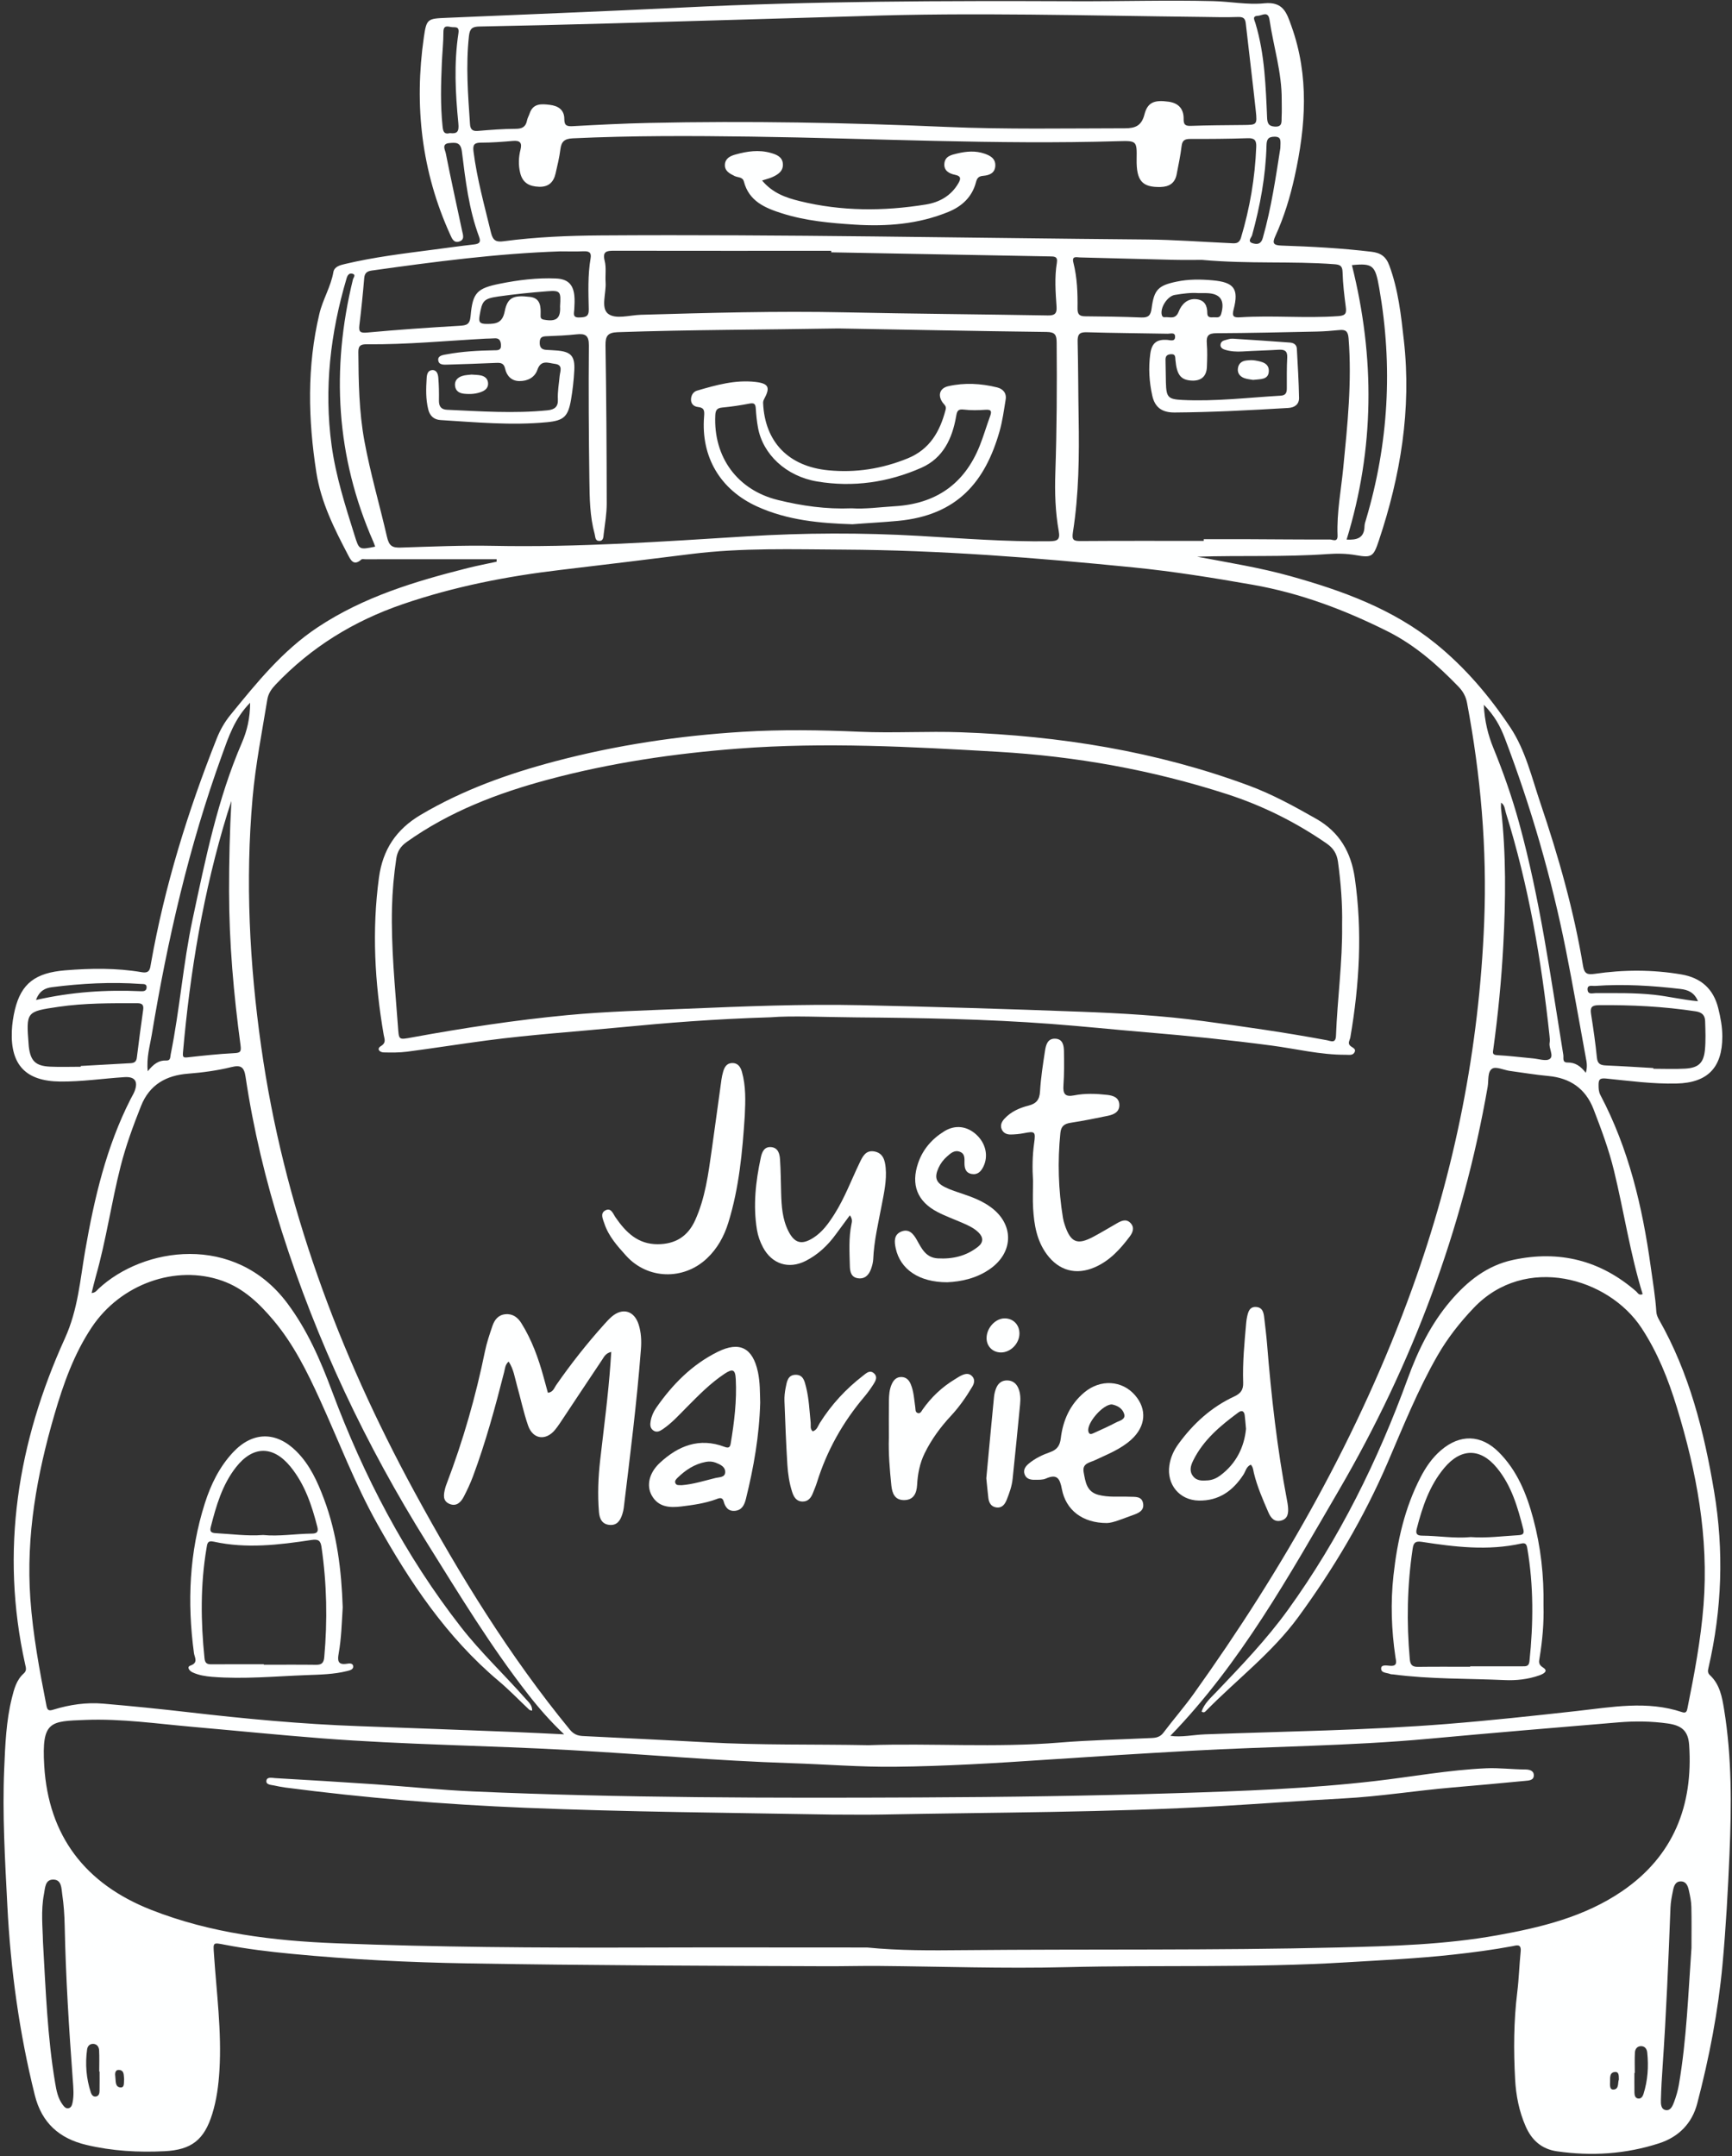 <?xml version="1.0" encoding="UTF-8" standalone="no"?><svg xmlns="http://www.w3.org/2000/svg" xmlns:xlink="http://www.w3.org/1999/xlink" fill="#feffff" height="1276.1" preserveAspectRatio="xMidYMid meet" version="1" viewBox="-2.1 -0.4 1025.0 1276.1" width="1025" zoomAndPan="magnify"><rect x="-2.1" y="-0.4" width="1025.0" height="1276.1" fill="#333333" stroke="none"/><g id="change1_1"><path d="M 955.945 1230.27 C 955.883 1228.109 956.109 1225.629 953.684 1225.801 C 950.418 1226.02 950.777 1229.09 950.75 1231.398 C 950.727 1233.289 950.277 1236.391 952.848 1236.191 C 956.176 1235.918 955.184 1232.199 955.945 1230.27 Z M 71.352 1230.109 C 71.027 1227.891 71.652 1224.789 68.305 1224.602 C 65.836 1224.469 65.906 1226.969 66.152 1228.699 C 66.492 1231.102 65.887 1234.699 69.199 1234.949 C 71.789 1235.141 71.078 1232.031 71.352 1230.109 Z M 965.371 1226.41 C 965.297 1226.41 965.219 1226.41 965.145 1226.41 C 965.145 1230.25 965.094 1234.09 965.164 1237.941 C 965.199 1239.602 965.555 1241.398 967.613 1241.531 C 969.219 1241.629 970.086 1240.191 970.516 1238.832 C 973.055 1230.809 973.609 1222.57 972.734 1214.25 C 972.512 1212.148 971.285 1210.34 968.754 1210.52 C 966.562 1210.68 965.543 1212.461 965.441 1214.301 C 965.219 1218.32 965.371 1222.371 965.371 1226.41 Z M 56.836 1225.539 C 56.766 1225.539 56.691 1225.539 56.621 1225.539 C 56.621 1221.32 56.777 1217.09 56.547 1212.879 C 56.445 1211.07 55.398 1209.32 53.211 1209.16 C 51.023 1209.012 49.711 1210.531 49.453 1212.391 C 48.25 1221.059 48.934 1229.629 51.664 1237.98 C 52.082 1239.25 53.023 1240.641 54.758 1240.289 C 56.449 1239.949 56.781 1238.43 56.809 1237 C 56.887 1233.18 56.836 1229.359 56.836 1225.539 Z M 1002.75 592.129 C 1000.648 586.891 996.781 585.383 992.508 584.879 C 975.676 582.895 958.793 581.863 941.852 583.07 C 940.195 583.191 937.094 582.105 937.434 585.434 C 937.734 588.379 940.473 587.312 942.332 587.32 C 953.812 587.352 965.27 587.062 976.754 588.305 C 985.258 589.227 993.602 591.301 1002.75 592.129 Z M 19.203 591.395 C 40.332 586.578 60.844 585.266 81.516 586.215 C 83.086 586.285 84.488 585.969 84.656 584.188 C 84.898 581.625 82.742 582.008 81.281 581.902 C 63.652 580.637 46.094 581.59 28.598 583.824 C 24.738 584.316 21.203 585.875 19.203 591.395 Z M 706.953 173.059 C 702.723 172.719 697.926 173.352 693.141 174.141 C 688.777 174.852 684.367 181.68 685.441 185.949 C 685.68 186.879 686.203 187.41 687.059 187.32 C 690.098 186.969 693.508 189.02 695.465 183.98 C 697.066 179.871 700.57 175.969 706.152 176.691 C 710.848 177.301 712.395 180.559 712.371 184.91 C 712.355 187.711 714.465 187.449 716.238 187.359 C 717.879 187.281 719.82 188.059 720.59 185.391 C 722.914 177.301 720.109 173.238 711.832 173.07 C 710.422 173.039 709.008 173.059 706.953 173.059 Z M 755.602 87.301 C 755.648 83.219 756.539 80.461 752.09 80.5 C 748.109 80.539 747.504 82.449 747.414 85.762 C 746.93 103.809 743.668 121.422 738.883 138.801 C 738.48 140.25 735.773 142.59 739.379 143.602 C 742.098 144.359 744.199 144.039 745.227 140.43 C 750.316 122.512 752.953 104.141 755.602 87.301 Z M 329.348 180.871 C 329.863 172.23 329.742 171.34 321.812 171.961 C 312.18 172.719 302.547 173.672 292.984 175.039 C 283.91 176.34 283.246 177.621 281.723 186.391 C 281 190.551 282.07 191.281 286.141 191.301 C 291.777 191.32 295.254 190.539 296.582 183.879 C 298.223 175.672 301.664 174.09 311.586 175.309 C 317.824 176.07 317.984 181.07 317.828 185.898 C 317.777 187.441 317.781 188.422 319.801 188.789 C 327.137 190.141 329.766 188.051 329.348 180.871 Z M 264.191 78.379 C 268.566 78.922 269.625 77.422 269.152 72.59 C 267.414 54.871 266.496 37.039 269.191 19.328 C 269.875 14.84 267.211 15.961 265.094 15.621 C 262.707 15.238 260.316 14.352 260.32 18.559 C 260.324 24.609 259.656 30.672 259.391 36.73 C 258.844 49.27 258.496 61.809 259.809 74.34 C 260.09 77 260.441 79.352 264.191 78.379 Z M 756.414 58.59 C 756.523 42.449 751.535 27.102 749.211 11.352 C 748.398 5.852 744.82 8.84 742.348 8.949 C 738.723 9.102 740.289 11.449 740.844 13.281 C 743.652 22.59 745.219 32.148 746.137 41.789 C 746.996 50.82 747.391 59.91 747.754 68.98 C 747.883 72.219 748.395 74.289 752.305 74.52 C 757.07 74.801 756.223 71.469 756.367 68.871 C 756.559 65.449 756.414 62.02 756.414 58.59 Z M 219.914 323.109 C 219.566 322.152 219.277 321.207 218.883 320.309 C 196.73 269.941 193.77 218.078 206.773 164.961 C 207.051 163.852 208.785 162.148 206.367 161.57 C 204.527 161.121 203.574 162.43 203.035 164.25 C 193.441 196.621 189.559 229.539 194.137 263.129 C 196.629 281.395 202.258 298.957 207.766 316.508 C 210.441 325.035 210.387 325.051 219.914 323.109 Z M 23.32 1148.719 C 24.988 1177.852 25.969 1205.141 30.508 1232.109 C 31.277 1236.699 32.113 1241.301 34.984 1245.168 C 35.836 1246.32 36.805 1247.551 38.41 1247.25 C 40.039 1246.949 40.523 1245.398 40.812 1244.039 C 41.75 1239.641 41.316 1235.18 40.988 1230.75 C 38.742 1200.32 36.816 1169.871 36.184 1139.34 C 36.055 1133.09 35.648 1126.801 34.727 1120.629 C 34.207 1117.141 34.461 1111.801 29.195 1111.941 C 24.543 1112.051 24.609 1116.961 23.945 1120.379 C 21.992 1130.41 23.195 1140.531 23.32 1148.719 Z M 998.914 1152.371 C 998.914 1144.289 999.047 1136.199 998.848 1128.121 C 998.77 1124.922 998.129 1121.699 997.426 1118.559 C 996.852 1116 996.008 1113.102 992.742 1113.012 C 989.41 1112.922 988.516 1115.75 987.992 1118.371 C 987.316 1121.73 986.613 1125.129 986.484 1128.539 C 985.289 1159.84 983.988 1191.129 981.844 1222.391 C 981.387 1229.031 980.988 1235.691 980.824 1242.352 C 980.766 1244.68 980.805 1247.859 983.699 1248.352 C 986.531 1248.832 987.75 1245.879 988.566 1243.711 C 989.84 1240.332 990.871 1236.801 991.48 1233.238 C 996.051 1206.48 997.008 1179.398 998.914 1152.371 Z M 797.961 156.5 C 811.672 211.219 811.355 265.102 794.824 318.93 C 800.664 319.215 805.277 318.258 805.422 311.051 C 805.449 309.664 805.949 308.27 806.352 306.918 C 819.703 261.93 822.246 216.371 814.137 170.121 C 811.789 156.75 810.555 155.25 797.961 156.5 Z M 145.922 415.484 C 136.574 424.996 133.117 435.859 129.277 446.445 C 109.766 500.242 97.027 555.754 87.688 612.105 C 86.594 618.707 84.516 625.281 85.324 633.574 C 88.688 629.398 91.812 626.988 96.23 627.219 C 98.934 627.359 98.562 625.309 98.93 623.492 C 104.316 596.953 106.254 569.871 111.93 543.367 C 119.508 507.992 126.602 472.539 141.094 439.066 C 144.059 432.215 145.922 424.613 145.922 415.484 Z M 936.383 634.504 C 937.496 630.641 936.852 628.066 936.383 625.504 C 932.477 604.23 928.801 582.91 924.574 561.699 C 916.051 518.977 903.973 477.25 888.477 436.523 C 885.828 429.555 882.379 423.066 876.012 416.676 C 876.488 426.492 878.555 434.605 881.707 442.328 C 887.598 456.766 892.738 471.418 896.871 486.453 C 909.27 531.566 915.582 577.832 923.07 623.879 C 923.363 625.668 922.281 628.438 925.551 628.391 C 929.957 628.324 933.223 630.371 936.383 634.504 Z M 976.359 631.672 C 976.363 631.812 976.363 631.949 976.363 632.09 C 982.625 632.09 988.906 632.371 995.148 632.02 C 1003.031 631.57 1006.129 628.715 1006.879 620.902 C 1007.422 615.293 1007.172 609.594 1007 603.941 C 1006.91 600.562 1005.289 598.707 1001.469 598.121 C 982.422 595.215 963.289 594.262 944.051 594.465 C 939.828 594.508 938.883 595.828 939.496 599.73 C 940.844 608.305 942.09 616.906 942.953 625.543 C 943.336 629.402 945.281 630.012 948.512 630.145 C 957.801 630.531 967.078 631.145 976.359 631.672 Z M 45.691 630.902 C 45.691 630.75 45.691 630.598 45.691 630.445 C 54.973 629.922 64.258 629.406 73.539 628.879 C 75.934 628.742 78.449 629.059 78.883 625.492 C 80.02 616.07 81.301 606.668 82.621 597.27 C 83.027 594.41 82.176 593.305 79.141 593.301 C 63.57 593.281 48.004 593.164 32.539 595.434 C 13.34 598.254 13.34 598.254 14.855 617.926 C 14.887 618.328 14.91 618.73 14.961 619.133 C 15.996 627.5 18.961 630.445 27.512 630.848 C 33.559 631.129 39.629 630.902 45.691 630.902 Z M 886.223 474.598 C 886.223 475.926 886.105 477.141 886.238 478.324 C 889.27 505.164 888.984 532.039 887.551 558.961 C 886.453 579.586 884.441 600.102 881.633 620.551 C 881.367 622.488 880.875 623.887 883.93 624.043 C 890.988 624.406 898.02 625.324 905.066 625.953 C 908.473 626.258 912.879 627.816 915.047 626.281 C 917.629 624.453 914.371 620.051 914.973 616.684 C 915.215 615.32 915.043 613.852 914.891 612.445 C 910.102 567.723 902.488 523.551 889.051 480.527 C 888.422 478.512 888.465 476.059 886.223 474.598 Z M 134.855 473.613 C 134.043 476.078 133.195 478.535 132.434 481.02 C 118.258 527.227 110.383 574.598 106.168 622.656 C 105.926 625.422 106.609 625.59 109.035 625.324 C 118.074 624.324 127.133 623.328 136.215 622.875 C 139.91 622.691 140.805 622.281 140.25 618.188 C 136.172 587.891 133.477 557.477 133.461 526.859 C 133.449 509.055 133.863 491.281 134.855 473.613 Z M 329.441 148.359 C 291.996 149.621 254.949 154.52 217.926 159.711 C 215.102 160.102 213.699 161.148 213.441 164.211 C 212.668 173.461 211.738 182.711 210.598 191.93 C 210.082 196.09 211.078 196.789 215.387 196.391 C 233.488 194.711 251.641 193.461 269.789 192.41 C 274.012 192.16 275.953 191.711 276.398 186.621 C 277.617 172.738 280.172 170.23 293.793 167.488 C 304.707 165.289 315.742 163.941 326.922 164.41 C 333.633 164.699 337 167.641 337.762 174.262 C 338.086 177.051 337.898 179.91 337.75 182.73 C 337.621 185.121 336.578 187.641 340.789 187.469 C 344.176 187.328 346.426 187.219 346.328 182.672 C 346.113 172.578 345.691 162.441 347.426 152.398 C 348.004 149.051 346.477 148.191 343.391 148.309 C 338.746 148.5 334.094 148.359 329.441 148.359 Z M 709.199 153.398 C 705.699 153.398 699.23 153.52 692.762 153.371 C 674.164 152.949 655.57 152.398 636.969 151.949 C 634.992 151.898 632.078 150.871 633.129 155.012 C 635.383 163.898 635.703 173.012 635.582 182.109 C 635.539 185.461 636.582 186.77 640.027 186.789 C 651.145 186.859 662.27 187.031 673.379 187.48 C 677.508 187.648 678.887 186.238 679.418 182.148 C 680.871 170.961 683.363 168.531 694.344 166.25 C 701.32 164.789 708.32 164.859 715.434 165.488 C 728.094 166.609 731.207 170.379 727.945 182.762 C 726.848 186.922 728.051 187.621 731.785 187.379 C 751.172 186.121 770.598 188.07 790.004 186.672 C 794.484 186.352 794.793 184.77 794.32 181.129 C 793.438 174.328 792.617 167.48 792.43 160.629 C 792.32 156.699 790.758 156.199 787.352 155.949 C 762.32 154.07 737.188 155.91 709.199 153.398 Z M 489.816 148.93 C 489.82 148.629 489.82 148.328 489.82 148.031 C 446.93 148.031 404.035 148.059 361.141 147.988 C 356.832 147.988 354.34 148.422 355.754 153.98 C 356.773 157.988 356.012 162.43 356.297 166.672 C 356.723 173.051 353.375 181.719 357.688 185.211 C 362.098 188.781 370.492 186.09 377.141 185.891 C 417.387 184.738 457.621 183.59 497.895 184.449 C 537.945 185.301 578.004 185.59 618.055 186.281 C 622.047 186.352 623.445 185.172 623.172 181.148 C 622.578 172.469 621.91 163.762 623.355 155.109 C 624.008 151.211 621.656 151.391 619.07 151.34 C 575.988 150.559 532.902 149.738 489.816 148.93 Z M 710.273 319.707 C 710.273 319.363 710.277 319.02 710.277 318.676 C 718.371 318.676 726.469 318.645 734.566 318.684 C 751.367 318.758 768.164 318.93 784.965 318.875 C 786.527 318.867 789.648 320.82 789.469 316.43 C 788.926 303.051 791.523 289.883 792.824 276.648 C 795.336 251.059 798.039 225.539 795.984 199.762 C 795.648 195.59 794.234 194.559 790.512 194.93 C 786.086 195.371 781.637 195.719 777.191 195.82 C 757.363 196.238 737.531 196.711 717.699 196.801 C 713.031 196.82 711.738 198.359 712.09 202.781 C 712.461 207.41 712.328 212.09 712.145 216.738 C 711.922 222.391 708.691 225.141 703.07 224.828 C 696.723 224.48 694.316 221.469 693.531 212.691 C 693.359 210.801 693.621 209.012 690.75 209.23 C 688.441 209.422 687.582 210.441 687.652 212.691 C 687.789 217.129 687.75 221.59 687.883 226.039 C 688.137 234.75 689.133 235.871 697.645 236.301 C 717.109 237.262 736.434 234.891 755.812 233.762 C 758.879 233.578 759.441 231.941 759.441 229.398 C 759.449 223.328 759.352 217.25 759.676 211.191 C 759.887 207.191 758.023 206.379 754.605 206.578 C 747.535 207 740.453 207.16 733.383 207.59 C 729.699 207.82 726.082 207.629 722.59 206.5 C 721.301 206.078 719.953 205.16 720.223 203.41 C 720.426 202.09 721.391 201.289 722.641 200.969 C 724.203 200.57 725.816 199.93 727.371 200.02 C 738.672 200.699 749.961 201.52 761.25 202.328 C 763.512 202.488 765.246 203.57 765.375 205.969 C 765.91 215.672 766.5 225.359 766.68 235.07 C 766.75 238.828 764.121 240.801 760.332 241.031 C 737.906 242.371 715.477 243.559 693.008 243.711 C 685.52 243.762 681.336 240.66 679.797 233.68 C 678.012 225.578 677.488 217.41 678.637 208.988 C 679.535 202.43 682.602 200.34 688.676 200.738 C 690.348 200.852 693.383 202.039 693.32 198.781 C 693.273 196.078 690.535 197.129 688.961 197.102 C 672.973 196.781 656.98 196.719 641 196.23 C 636.535 196.09 635.555 197.672 635.648 201.762 C 636 216.73 635.98 231.719 636.234 246.691 C 636.621 269.379 636.387 292.051 632.863 314.508 C 632.133 319.16 633.164 319.824 637.41 319.793 C 661.695 319.617 685.984 319.707 710.273 319.707 Z M 670.559 93.828 C 670.727 83.078 670.723 82.828 659.855 83.148 C 587.359 85.301 514.938 81.469 442.48 80.449 C 407.258 79.961 372.035 79.82 336.824 81.469 C 331.996 81.699 330.105 83.359 329.539 87.961 C 328.949 92.762 327.781 97.5 326.699 102.238 C 325.523 107.371 322.621 110.328 316.891 110.129 C 311.148 109.941 307.191 107.852 305.75 101.941 C 304.613 97.289 304.773 92.691 305.938 88.121 C 306.973 84.059 305.57 82.629 301.434 83 C 295.188 83.539 288.91 84.02 282.648 84.02 C 278.594 84.031 277.602 85.199 278.125 89.289 C 280.211 105.609 284.633 121.379 288.473 137.301 C 289.617 142.059 291.625 142.949 295.918 142.379 C 315.004 139.84 334.238 139.059 353.445 138.93 C 461.16 138.199 568.855 140.449 676.562 141.34 C 692.941 141.48 709.316 142.75 725.691 143.48 C 728.445 143.602 731.129 144.25 732.328 140.238 C 737.57 122.699 740.621 104.852 741.34 86.559 C 741.496 82.629 740.379 81.262 736.289 81.398 C 724.961 81.789 713.617 81.852 702.281 81.828 C 699.121 81.828 697.578 82.602 697.172 86.051 C 696.508 91.66 695.309 97.211 694.242 102.77 C 693.246 107.969 689.879 110.129 684.727 110.262 C 673.801 110.52 670.359 106.602 670.559 93.828 Z M 506.23 9.172 C 456.871 10.609 407.508 12.09 358.145 13.48 C 332.652 14.191 307.156 14.82 281.66 15.289 C 277.488 15.371 275.914 16.391 275.418 20.969 C 273.516 38.398 274.867 55.73 276.051 73.09 C 276.25 76.059 277.434 77.352 280.645 77.078 C 288.098 76.461 295.578 75.859 303.051 75.84 C 306.977 75.84 309.07 74.648 309.805 70.82 C 310.066 69.449 310.852 68.191 311.293 66.852 C 313.344 60.641 318.285 61.051 323.262 61.648 C 328.234 62.238 331.898 64.609 331.863 70.031 C 331.836 74.141 333.594 74.449 337.059 74.262 C 352.008 73.441 366.973 72.672 381.941 72.352 C 440.652 71.078 499.34 72.16 558 74.711 C 593.215 76.238 628.426 75.551 663.645 75.52 C 669.832 75.512 673.469 74.02 675.199 67.301 C 677.055 60.102 681.055 58.621 689.488 59.789 C 695.469 60.621 698.496 64.16 698.383 70.09 C 698.32 73.301 699.367 74.211 702.582 74.09 C 712.895 73.73 723.219 73.672 733.539 73.578 C 741.738 73.512 741.969 73.539 741.07 65.129 C 739.223 47.852 737.062 30.602 735.133 13.32 C 734.773 10.129 733.301 9.551 730.289 9.66 C 723.215 9.922 716.125 9.691 709.043 9.609 C 641.441 8.891 573.84 6.828 506.23 9.172 Z M 494.031 193.98 C 448.477 194.77 405.961 194.711 363.465 196.191 C 357.598 196.391 356.145 198.359 356.234 204.051 C 356.734 235.219 356.922 266.398 356.957 297.578 C 356.961 303.613 355.895 309.656 355.164 315.68 C 354.965 317.344 355.078 319.766 352.496 319.715 C 349.984 319.664 350.285 317.281 349.82 315.605 C 346.938 305.145 346.844 294.371 346.695 283.676 C 346.336 257.16 346.152 230.629 346.398 204.109 C 346.453 198.121 344.363 196.891 339.129 197.461 C 333.301 198.09 327.426 198.352 321.562 198.57 C 319.043 198.672 317.398 198.93 317.301 202.141 C 317.203 205.352 318.531 206.551 321.457 206.672 C 323.277 206.738 325.094 206.879 326.91 207 C 335.668 207.59 338.219 210.129 337.77 218.719 C 337.461 224.559 336.812 230.422 335.82 236.191 C 334.09 246.23 331.484 248.512 321.625 249.461 C 300.566 251.469 279.578 249.488 258.586 248.191 C 254.727 247.949 252.305 245.762 251.344 241.941 C 249.789 235.762 250.02 229.512 250.402 223.238 C 250.531 221.09 251.121 218.859 253.496 218.641 C 256.441 218.371 257.121 221.051 257.297 223.211 C 257.66 227.641 257.742 232.102 257.664 236.551 C 257.602 240.012 258.855 241.93 262.449 242.102 C 282.266 243 302.07 244.41 321.914 242.422 C 326.113 242 328.266 240.34 328.051 235.988 C 327.816 231.309 328.688 226.719 329.105 222.09 C 329.34 219.488 331.301 215.539 326.34 214.941 C 322.461 214.469 318.074 212.25 315.934 218.441 C 314.34 223.031 310.121 225.141 305.312 225.121 C 300.609 225.09 297.762 222.039 296.828 217.781 C 296.094 214.43 294.145 214.262 291.562 214.359 C 282.059 214.73 272.555 215.141 263.043 215.379 C 260.738 215.43 257.395 215.801 257.23 212.578 C 257.098 209.969 260.129 209.691 262.32 209.281 C 271.504 207.57 280.789 207.09 290.102 206.91 C 292.348 206.871 294.637 207.18 294.363 203.57 C 294.145 200.719 293.008 199.57 290.207 199.84 C 288.598 199.988 286.969 199.922 285.352 200.012 C 261.922 201.289 238.535 203.559 215.043 203.352 C 211.539 203.32 209.938 204 209.969 207.93 C 210.094 225.551 210.352 243.109 213.547 260.539 C 217.059 279.68 222.551 298.312 226.891 317.227 C 228.152 322.727 230.027 323.812 235.016 323.656 C 253.223 323.078 271.457 322.258 289.66 322.625 C 339.906 323.641 389.945 320.109 440.023 317 C 473.984 314.891 508.008 314.801 541.992 316.75 C 567.648 318.219 593.262 320.273 619 319.914 C 623.645 319.848 625.395 319.055 624.477 313.977 C 622.418 302.594 622.062 291.043 622.449 279.484 C 623.316 253.781 623.457 228.078 623.23 202.359 C 623.191 197.891 622.379 196.109 617.285 196.051 C 575.184 195.531 533.086 194.68 494.031 193.98 Z M 690.496 1026.879 C 697.203 1027.859 704.141 1026.238 711.102 1025.98 C 758.824 1024.211 806.594 1023.648 854.23 1019.84 C 879.832 1017.801 905.352 1015.031 930.871 1012.199 C 951.727 1009.898 972.621 1005.871 993.379 1012.852 C 995.73 1013.648 996.164 1012.371 996.527 1010.59 C 1000.609 990.367 1004.43 970.117 1006.051 949.508 C 1009.211 909.297 1001.93 870.492 990.219 832.32 C 985.164 815.848 978.848 799.891 969.262 785.371 C 949.68 755.707 900.574 741.648 870.129 773.539 C 861.832 782.23 854.504 791.559 848.527 801.984 C 836.914 822.234 828.285 843.867 819.086 865.23 C 805.086 897.738 787.148 927.918 766.301 956.473 C 750.738 977.785 729.711 993.633 711.457 1012.25 C 710.93 1012.781 710.254 1013.359 708.996 1012.5 C 710.605 1007.68 714.434 1004.359 717.797 1000.84 C 732.609 985.301 747.469 969.812 760.078 952.359 C 790.527 910.211 813.281 864.078 831.035 815.344 C 837.09 798.715 844.797 782.957 856.434 769.359 C 866.414 757.699 878.027 748.492 893.348 745.211 C 920.676 739.348 945.07 745.422 966.238 763.891 C 967.137 764.676 967.688 766.387 970.02 765.484 C 962.621 741.457 958.953 716.609 953.031 692.27 C 950.012 679.863 945.551 667.938 940.961 656.027 C 936.16 643.578 926.832 637.555 914.262 636.379 C 906.59 635.664 899.031 634.41 891.43 633.371 C 887.848 632.879 883.293 630.602 880.973 632.035 C 878.086 633.82 878.957 639.023 878.305 642.766 C 863.516 727.602 833.664 807.012 790.426 881.234 C 760.762 932.148 732.105 983.941 690.496 1026.879 Z M 331.766 1025.98 C 323.754 1018.43 316.957 1010.672 310.598 1002.52 C 288.379 974.059 269.691 943.246 250.602 912.68 C 214.402 854.727 185.367 793.457 164.672 728.324 C 155.164 698.414 147.867 667.918 143.223 636.855 C 142.363 631.105 140.527 629.699 134.832 631.105 C 126.418 633.18 117.801 634.328 109.094 635.012 C 96.363 636.012 86.41 641.402 81.355 654.133 C 76.719 665.809 72.406 677.566 69.301 689.738 C 63.801 711.305 60.746 733.418 54.641 754.848 C 53.719 758.078 52.984 761.359 52.117 764.809 C 54.391 764.66 55.137 763.301 56.133 762.367 C 82.52 737.645 136.707 729.156 167.887 770.801 C 179.863 786.797 187.566 804.645 194.441 823.059 C 213.18 873.234 237.711 920.23 270.758 962.578 C 282.496 977.621 296.41 990.684 308.984 1004.961 C 310.656 1006.859 312.973 1008.672 312.812 1011.988 C 311.898 1011.711 311.43 1011.711 311.18 1011.48 C 305.133 1005.801 299.375 999.773 293.039 994.441 C 262.289 968.566 240.441 935.895 221.082 901.246 C 207.918 877.688 198.406 852.461 187.246 827.98 C 179.676 811.379 171.605 795.051 159.754 780.965 C 151.336 770.965 142.059 762.016 129.355 757.531 C 101.938 747.855 69.336 759.406 52.211 785.074 C 41.645 800.914 35.379 818.664 30.102 836.777 C 19.738 872.348 13.215 908.395 15.855 945.719 C 17.375 967.176 21.316 988.199 25.426 1009.23 C 26.008 1012.211 27.316 1012.039 29.668 1011.32 C 39.227 1008.391 49.066 1006.961 59.027 1007.82 C 75.746 1009.25 92.449 1010.941 109.113 1012.859 C 142.676 1016.75 176.281 1019.93 210.059 1021.129 C 240.398 1022.199 270.734 1023.371 301.07 1024.551 C 311.305 1024.949 321.531 1025.5 331.766 1025.98 Z M 511.066 1152.129 C 530.078 1154.031 549.09 1153.879 568.121 1153.699 C 642.211 1153 716.316 1153.93 790.398 1152.102 C 821.73 1151.32 853.098 1150.461 884.082 1144.879 C 910.105 1140.199 935.727 1133.93 957.871 1118.801 C 988.215 1098.059 999.988 1068.191 997.539 1032.219 C 996.969 1023.871 993.055 1020.699 984.836 1019.551 C 975.145 1018.18 965.434 1018.09 955.75 1018.891 C 918.27 1022.012 880.789 1025.16 843.336 1028.609 C 796.355 1032.941 749.172 1033.09 702.113 1035.738 C 673.434 1037.352 644.766 1039.141 616.105 1041.07 C 586.633 1043.07 557.129 1044.852 527.605 1045.16 C 507.016 1045.391 486.41 1043.699 465.805 1043.039 C 422.52 1041.641 379.383 1037.781 336.16 1035.352 C 286.871 1032.57 237.465 1032.16 188.23 1028.34 C 162.836 1026.359 137.484 1023.809 112.105 1021.578 C 90.953 1019.73 69.832 1016.621 48.559 1017.441 C 27.629 1018.25 22.512 1017.941 24.07 1044.422 C 26.523 1086.07 48.309 1114.461 87.242 1129.801 C 122.586 1143.73 159.641 1148.199 197.137 1149.648 C 256.41 1151.949 315.727 1152.34 375.043 1152.16 C 420.387 1152.02 465.727 1152.129 511.066 1152.129 Z M 511.855 1032.398 C 548.961 1031.148 587.016 1033.969 625.035 1030.852 C 643.176 1029.359 661.414 1029.031 679.609 1028.148 C 682.281 1028.031 684.574 1027.469 686.426 1025 C 692.258 1017.238 698.688 1009.898 704.332 1002.012 C 757.547 927.586 802.348 848.676 833.566 762.312 C 858.957 692.082 873.246 619.898 876.242 545.277 C 877.996 501.527 874.156 458.379 866.082 415.473 C 865.375 411.727 863.672 408.699 861.066 406 C 848.621 393.113 835.227 381.332 819.133 373.262 C 793.77 360.551 767.52 350.637 739.27 345.668 C 715.762 341.531 692.289 337.758 668.527 335.383 C 611.516 329.695 554.438 325.172 497.117 324.863 C 467.176 324.703 437.18 323.715 407.328 327.414 C 381.633 330.598 355.938 333.785 330.223 336.805 C 298.199 340.562 266.789 346.672 236.148 357.188 C 207.18 367.133 182.105 382.551 161.059 404.684 C 158.641 407.227 156.691 409.938 156.105 413.523 C 152.953 432.883 149.117 452.156 147.383 471.715 C 143.02 520.953 145.566 570.02 152.449 618.852 C 165.656 712.59 198.258 799.867 243.223 882.566 C 270.008 931.828 299.422 979.629 335.133 1023.191 C 337.352 1025.898 339.711 1026.828 342.863 1026.988 C 367.316 1028.211 391.773 1029.352 416.219 1030.711 C 447.773 1032.469 479.367 1031.781 511.855 1032.398 Z M 291.82 330.562 C 265.91 330.562 240 330.562 214.09 330.566 C 213.293 330.566 212.203 330.305 211.742 330.715 C 207.129 334.836 205.395 330.934 203.73 327.75 C 195.668 312.324 187.883 296.887 185.137 279.297 C 180.215 247.801 179.492 216.539 186.914 185.281 C 188.934 176.781 193.676 169.309 195.188 160.648 C 195.77 157.309 199.254 156.488 202.281 155.781 C 219.238 151.762 236.508 149.672 253.75 147.422 C 261.969 146.352 270.18 145.191 278.414 144.262 C 281.578 143.898 282.629 142.969 281.402 139.672 C 275.355 123.422 273.363 106.281 271.242 89.238 C 270.527 83.488 267.395 83.988 263.785 84.281 C 259.023 84.66 261.336 88.391 261.707 90.27 C 264.727 105.551 268.094 120.75 271.328 135.988 C 271.859 138.488 273.164 141.551 269.484 142.59 C 266.406 143.461 265.336 140.68 264.344 138.5 C 247.359 101.141 242.922 62.039 248.73 21.691 C 250.328 10.602 250.906 10.629 262.336 10.141 C 308.844 8.109 355.367 6.371 401.859 4.051 C 479.145 0.199 556.48 0.031 633.828 0.328 C 661.16 0.441 688.484 -0.41 715.824 0.262 C 725.953 0.5 736.168 2.559 746.094 1.559 C 757.387 0.422 759.387 7.289 762.176 15.07 C 772.777 44.621 770.66 74.32 764.043 104.238 C 761.367 116.359 757.785 128.109 752.633 139.359 C 750.719 143.551 751.5 144.77 756.258 144.93 C 774.047 145.512 791.824 146.469 809.523 148.59 C 814.895 149.238 818.094 151.301 820.098 156.719 C 825.434 171.148 827.051 186.191 828.734 201.27 C 833.27 241.891 826.742 281.133 813.887 319.578 C 810.766 328.902 809.832 329.84 800.438 328.164 C 794.754 327.152 789.121 327.105 783.523 327.5 C 757.836 329.32 732.109 328.215 706.359 329.043 C 724.875 332.562 743.504 335.504 761.68 340.59 C 792.449 349.195 822.172 359.973 847.469 380.434 C 864.973 394.59 879.422 411.648 891.727 430.133 C 900.652 443.531 904.406 459.789 909.594 475.113 C 920.242 506.59 929.312 538.48 934.758 571.305 C 935.504 575.82 937.262 576.559 941.586 575.926 C 958.695 573.422 975.855 573.359 992.957 576.277 C 1004.512 578.246 1011.898 584.754 1014.762 596.266 C 1016.129 601.785 1017.18 607.336 1017.18 613.035 C 1017.16 631.441 1008.441 640.383 990.156 640.828 C 976.148 641.172 962.285 639.281 948.41 637.887 C 944.57 637.5 943.914 638.508 943.938 641.773 C 943.953 643.824 943.988 645.695 944.996 647.605 C 961.758 679.379 969.867 713.68 974.762 748.965 C 976.012 757.977 977.543 766.938 978.129 776.035 C 978.23 777.57 978.906 779.176 979.68 780.539 C 997.672 812.176 1006.379 846.797 1012.32 882.281 C 1018.18 917.234 1016.98 951.996 1009 986.523 C 1008.629 988.148 1008.32 989.562 1009.809 990.941 C 1015.719 996.41 1017.031 1003.949 1018.23 1011.301 C 1022.84 1039.621 1022.629 1068.18 1021.422 1096.711 C 1020.5 1118.531 1019.289 1140.352 1017.289 1162.121 C 1014.719 1190.012 1009.398 1217.359 1002.34 1244.398 C 999.23 1256.32 991.262 1264.262 979.824 1267.98 C 960.102 1274.398 939.816 1275.699 919.27 1272.738 C 910.176 1271.418 904.336 1266.121 900.762 1257.918 C 896.906 1249.082 895.062 1239.711 894.551 1230.211 C 893.621 1213.02 893.688 1195.82 895.805 1178.668 C 896.797 1170.648 897.023 1162.539 897.832 1154.488 C 898.32 1149.66 895.234 1150.922 892.836 1151.371 C 881.297 1153.539 869.676 1155.031 858.008 1156.328 C 836.875 1158.68 815.66 1159.629 794.461 1160.922 C 739.238 1164.301 683.934 1162.391 628.695 1163.77 C 591.816 1164.691 555.008 1163.359 518.172 1163.051 C 507.855 1162.961 497.562 1163.25 487.27 1163.219 C 416.406 1162.961 345.539 1162.738 274.688 1161.539 C 239.91 1160.949 205.113 1159.23 170.449 1155.879 C 157.164 1154.602 143.902 1153.012 130.781 1150.469 C 123.797 1149.121 124.062 1149.102 124.512 1155.879 C 126.035 1178.879 129.172 1201.809 127.758 1224.949 C 127.227 1233.668 126.105 1242.281 123.508 1250.641 C 118.766 1265.91 111.285 1271.871 95.367 1272.68 C 79.742 1273.461 64.223 1272.59 48.926 1268.941 C 32.938 1265.129 22.582 1255.898 18.5 1239.52 C 9.312 1202.68 4.188 1165.328 2.25 1127.43 C 0.867 1100.32 -0.766 1073.25 0.395 1046.109 C 0.992 1032.172 1.523 1018.191 4.914 1004.539 C 6.238 999.219 7.602 993.836 11.902 990.008 C 13.891 988.246 13.23 986.523 12.785 984.527 C -2.121 917.473 8.371 853.133 36.301 791.648 C 44.078 774.539 45.277 757.141 48.312 739.715 C 53.719 708.66 60.812 678.281 75.203 649.996 C 76.027 648.371 77.031 646.816 77.648 645.117 C 79.73 639.355 77.547 636.66 71.559 637.051 C 58.848 637.871 46.219 639.785 33.426 639.652 C 13.312 639.438 4.051 629.934 4.906 609.75 C 5.086 605.531 5.719 601.266 6.711 597.156 C 10.484 581.57 18.879 575.293 36.488 573.844 C 51.676 572.598 66.824 572.383 81.863 574.961 C 86.664 575.781 86.695 572.789 87.219 569.828 C 95.328 524.02 109.023 479.848 126.156 436.676 C 128.195 431.535 130.867 426.867 134.355 422.594 C 149.844 403.609 165.145 384.582 185.984 370.777 C 213.148 352.777 243.629 343.609 274.703 335.773 C 280.359 334.348 286.102 333.258 291.801 332.012 C 291.809 331.527 291.812 331.047 291.82 330.562"/><path d="M 792.156 547.078 C 792.414 534.508 791.414 522.023 789.707 509.57 C 789.062 504.867 787.016 501.555 783.004 498.781 C 764.715 486.141 745.039 476.344 723.922 469.527 C 679.816 455.289 634.695 447.18 588.316 444.496 C 537.164 441.535 486.141 438.715 434.902 442.613 C 396.867 445.508 359.363 451.027 322.512 460.895 C 292.613 468.895 264.016 479.785 238.551 497.91 C 234.93 500.488 233.051 503.449 232.422 507.715 C 231 517.336 230.113 526.996 229.879 536.711 C 229.316 560.219 231.672 583.586 233.402 606.984 C 234.004 615.125 233.609 615.016 241.77 613.527 C 272.207 607.973 302.766 603.285 333.59 600.363 C 356.973 598.145 380.422 597.562 403.871 596.586 C 438.258 595.156 472.648 593.73 507.059 594.469 C 550.352 595.398 593.645 596.695 636.918 598.316 C 661.363 599.23 685.797 600.609 710.094 603.898 C 734.539 607.207 758.949 610.684 783.203 615.215 C 785.527 615.648 788.355 617.344 788.539 612.496 C 789.355 590.672 792.441 568.969 792.156 547.078 Z M 454.027 601.629 C 419.641 602.688 392.238 604.949 364.848 607.598 C 338.484 610.145 312.043 611.887 285.777 615.371 C 270.145 617.445 254.566 619.922 238.934 621.973 C 234.348 622.574 229.652 622.52 225.012 622.422 C 222.484 622.367 220.637 620.34 223.301 618.691 C 226.648 616.625 225.398 614.484 224.969 611.988 C 219.648 581.117 217.945 550.168 222.164 518.977 C 224.41 502.379 232.352 490.41 246.957 481.773 C 271.797 467.09 298.531 457.527 326.188 450.207 C 362.656 440.555 399.781 434.996 437.449 432.68 C 460.52 431.262 483.516 431.625 506.594 432.648 C 526.594 433.539 546.684 432.238 566.691 432.965 C 625.035 435.094 682.176 444.148 737.156 464.574 C 751.039 469.734 763.961 476.852 776.828 484.168 C 790.703 492.059 797.488 504.035 799.684 519.301 C 804.223 550.863 802.406 582.234 797.031 613.516 C 796.746 615.176 795.211 616.992 797.059 618.578 C 798.363 619.699 800.832 620.297 799.344 622.621 C 798.25 624.332 796.039 623.801 794.266 623.812 C 779.398 623.902 764.984 620.285 750.367 618.352 C 725.707 615.09 700.98 612.559 676.195 610.5 C 657.258 608.93 638.352 606.922 619.398 605.512 C 581.234 602.672 542.996 601.996 504.734 601.691 C 485.535 601.539 466.344 600.605 454.027 601.629"/><path d="M 359.645 799.645 C 356.227 800.457 355.336 802.68 354.156 804.434 C 346.477 815.852 338.914 827.344 331.289 838.797 C 329.719 841.152 328.188 843.559 326.398 845.742 C 320.914 852.418 313.273 851.426 310.43 843.258 C 307.711 835.441 306.039 827.27 303.785 819.289 C 302.492 814.715 301.879 809.863 298.906 805.375 C 296.801 807.262 296.773 809.562 296.262 811.578 C 290.973 832.375 285.34 853.07 277.852 873.203 C 276.305 877.359 274.41 881.414 272.363 885.352 C 270.691 888.574 268.086 891.262 264.094 889.688 C 259.609 887.914 260.449 883.98 261.352 880.324 C 261.59 879.348 261.957 878.395 262.316 877.449 C 272.004 852.059 279.43 826.02 284.883 799.398 C 285.934 794.27 287.637 789.254 289.328 784.281 C 290.551 780.699 292.734 777.781 296.961 777.367 C 301.344 776.938 304.316 779.242 306.469 782.691 C 312.633 792.57 316.539 803.398 319.598 814.566 C 320.445 817.66 321.293 820.754 322.141 823.844 C 325.266 823.504 325.844 821.008 327.035 819.301 C 335.719 806.828 345.086 794.902 355.242 783.598 C 356.727 781.941 358.215 780.262 359.895 778.816 C 366.359 773.258 373.266 775.27 375.863 783.469 C 377.348 788.164 377.586 793.074 377.215 797.906 C 374.805 829.383 370.82 860.688 367.035 892.016 C 366.891 893.215 366.598 894.41 366.234 895.562 C 365.066 899.281 363.184 902.426 358.68 902.047 C 354.188 901.668 352.695 898.383 352.367 894.422 C 351.512 884.098 351.93 873.785 353.102 863.516 C 355.277 844.418 357.859 825.359 359.199 806.176 C 359.34 804.184 359.473 802.199 359.645 799.645"/><path d="M 609.254 698.5 C 608.777 691.008 608.863 683.527 609.906 676.074 C 610.867 669.223 610.391 668.941 603.82 670.223 C 601.262 670.723 598.621 670.965 596.012 671 C 593.676 671.031 591.562 670.125 590.645 667.746 C 589.73 665.379 590.781 663.352 592.348 661.648 C 596.191 657.469 601.242 655.25 606.559 653.902 C 611.184 652.73 613.098 650.453 613.387 645.527 C 613.859 637.465 615.113 629.434 616.344 621.438 C 616.863 618.051 617.828 614.141 622.336 614.293 C 626.93 614.449 627.5 618.344 627.555 621.852 C 627.664 628.527 627.727 635.23 627.254 641.879 C 626.887 646.996 628.223 648.906 633.629 647.832 C 640.008 646.566 646.547 646.824 652.996 647.535 C 656.496 647.922 660.168 648.969 660.324 653.371 C 660.48 657.668 657.078 659.191 653.574 659.926 C 646.246 661.457 638.895 662.922 631.496 664.062 C 627.738 664.641 625.836 666.082 625.43 670.105 C 623.73 686.934 624.23 703.668 626.957 720.348 C 627.184 721.738 627.562 723.121 628.012 724.461 C 631.543 735.012 635.426 736.629 645.094 731.434 C 649.73 728.945 654.246 726.234 658.805 723.609 C 661.555 722.023 664.441 720.637 667.055 723.512 C 669.402 726.094 668.289 728.949 666.531 731.301 C 660.906 738.809 654.672 745.699 645.812 749.559 C 634.711 754.395 624.539 751.598 617.367 741.852 C 611.453 733.816 609.898 724.457 609.312 714.883 C 608.98 709.441 609.254 703.961 609.254 698.5"/><path d="M 401.43 878.535 C 408.145 877.996 414.711 875.902 421.363 874.266 C 423.566 873.727 426.941 874.016 427.074 870.895 C 427.211 867.656 424.215 866.312 421.531 865.238 C 419.613 864.473 417.59 864.371 415.57 864.754 C 408.98 866.004 403.645 869.512 398.93 874.098 C 398.062 874.941 397.062 875.969 397.551 877.23 C 398.195 878.895 399.887 878.422 401.43 878.535 Z M 447.781 829.707 C 447.258 849.324 443.926 868.016 439.363 886.523 C 438.504 890.012 437.094 893.254 432.98 893.695 C 429.078 894.113 427.148 891.754 426.176 888.195 C 425.324 885.082 423.082 886.371 421.258 887.023 C 414.723 889.352 407.887 890.289 401.07 891.125 C 394.234 891.961 387.457 891.594 383.562 884.539 C 380.387 878.781 381.977 871.293 388.379 865.34 C 399.262 855.211 411.758 850.207 426.656 855.832 C 429.039 856.73 429.934 856.234 430.34 853.809 C 432.438 841.215 433.992 828.562 433.328 815.773 C 433.031 810.008 431.535 809.375 426.59 812.672 C 418.289 818.207 411.336 825.301 404.352 832.352 C 399.801 836.945 395.461 841.793 390.055 845.449 C 388.34 846.605 386.43 847.551 384.445 846.09 C 382.555 844.699 382.598 842.617 382.957 840.562 C 383.453 837.727 384.598 835.102 386.215 832.77 C 395.812 818.945 407.371 807.184 422.617 799.625 C 435.59 793.195 443.34 797.215 446.422 811.473 C 447.758 817.664 447.605 823.941 447.781 829.707"/><path d="M 735.289 845.219 C 734.949 841.586 734.805 839.363 734.52 837.16 C 734.191 834.648 732.781 834.008 730.762 835.496 C 720.129 843.344 710.043 851.738 704.039 863.926 C 702.57 866.902 701.598 870.066 703.863 873.102 C 706.121 876.129 709.469 875.926 712.73 875.684 C 715.422 875.48 717.863 874.41 719.988 872.836 C 729.719 865.621 734.27 855.668 735.289 845.219 Z M 738.113 866.395 C 735.414 867.594 735.078 870.273 733.816 872.227 C 727.562 881.863 719.203 887.879 707.305 887.637 C 695.902 887.402 688.258 878.117 689.93 866.777 C 690.625 862.07 692.57 857.863 695.355 854.051 C 704.09 842.078 714.785 832.312 728.297 826.047 C 732.188 824.242 733.754 822.09 733.609 817.793 C 733.211 806.043 734.352 794.34 735.383 782.645 C 735.488 781.438 735.641 780.227 735.898 779.043 C 736.562 775.98 737.371 772.73 741.41 773.082 C 745.328 773.426 745.77 776.734 746.117 779.836 C 746.684 784.859 747.336 789.879 747.742 794.914 C 750.242 825.996 753.75 856.949 759.578 887.605 C 759.809 888.801 760.02 890 760.133 891.207 C 760.465 894.832 760.25 898.418 755.969 899.508 C 752.066 900.5 749.918 897.828 748.562 894.684 C 745.273 887.07 741.922 879.469 739.961 871.359 C 739.555 869.672 739.531 867.801 738.113 866.395"/><path d="M 438.664 659.805 C 437.258 681.238 435.324 702.594 428.898 723.258 C 426.391 731.312 422.43 738.52 416.223 744.359 C 402.371 757.391 381.102 756.812 368.41 742.711 C 363.297 737.031 358.074 731.246 355.578 723.73 C 354.699 721.09 352.965 717.738 355.996 715.992 C 359.535 713.957 360.723 717.961 362.191 720.078 C 368.305 728.895 375.355 735.961 387.137 735.93 C 397.562 735.902 404.922 731.312 409.234 721.855 C 415.285 708.578 417.09 694.289 419.113 680.062 C 421.082 666.238 422.914 652.395 424.844 638.566 C 425.066 636.969 425.414 635.375 425.863 633.824 C 426.629 631.164 427.934 628.828 431.09 628.707 C 434.551 628.574 436.141 630.992 436.957 633.867 C 439.375 642.379 439.066 651.09 438.664 659.805"/><path d="M 558.48 758.434 C 541.734 758.457 530.676 750.773 527.988 738.352 C 527.133 734.418 526.789 730.289 531.285 728.441 C 535.863 726.559 538.496 729.867 540.449 733.34 C 543.348 738.504 545.793 743.91 552.922 744.312 C 561.742 744.805 569.828 742.91 576.801 737.34 C 579.977 734.801 579.848 731.801 577.027 729.012 C 574.395 726.406 571.062 724.871 567.719 723.41 C 562.719 721.223 557.543 719.379 552.711 716.867 C 540.715 710.625 536.859 700.684 541.262 687.867 C 544.066 679.691 549.523 673.508 556.781 669.051 C 563.273 665.062 570.281 666.039 575.773 671.141 C 581.289 676.266 582.922 683.688 579.91 689.926 C 578.477 692.895 576.43 695.035 572.832 694.34 C 569.34 693.664 568.672 690.918 568.68 687.871 C 568.684 685.238 569.066 682.355 565.871 681.191 C 562.691 680.035 560.488 682.137 558.359 683.996 C 556.203 685.879 554.5 688.137 553.312 690.758 C 550.797 696.312 551.703 699.457 557.199 702.188 C 560.617 703.887 564.324 705.023 567.961 706.246 C 573.742 708.184 579.375 710.426 584.32 714.059 C 597.887 724.02 597.855 740.324 584.277 750.215 C 576.094 756.172 566.684 758.074 558.48 758.434"/><path d="M 655.953 830.754 C 650.617 830.551 640.844 841.953 641.992 846.734 C 642.535 848.98 644.059 848.203 645.301 847.637 C 649.707 845.629 654.141 843.652 658.422 841.402 C 660.551 840.281 664.258 839.719 663.129 836.219 C 662.098 833.02 659.078 831.344 655.953 830.754 Z M 652.98 900.934 C 638.492 900.953 628.652 893.207 626.32 880.844 C 625.133 874.527 623.477 871.68 616.789 874.633 C 614.863 875.48 612.418 875.309 610.207 875.34 C 607.691 875.379 605.234 874.816 604.262 872.094 C 603.297 869.395 604.789 867.383 606.73 865.762 C 610.504 862.605 614.934 860.539 619.5 858.922 C 623.445 857.523 625.164 855.055 625.656 850.941 C 626.941 840.141 631.137 830.68 639.684 823.562 C 649.18 815.664 661.945 816.441 669.605 825.289 C 676.824 833.625 676.02 843.758 667.352 851.605 C 661.098 857.266 653.285 860.258 645.793 863.785 C 642.691 865.242 638.23 865.59 639.215 870.883 C 640.258 876.484 640.91 882.344 647.77 884.211 C 653.922 885.887 660.23 885.113 666.473 885.371 C 669.645 885.504 673.535 884.938 674.367 889.195 C 675.23 893.613 671.605 895.086 668.316 896.242 C 662.426 898.316 656.641 900.883 652.98 900.934"/><path d="M 500.855 718.805 C 497.871 722.852 495.238 726.359 492.664 729.914 C 487.848 736.574 482.016 742.102 474.633 745.836 C 464.621 750.895 454.707 747.68 449.422 737.742 C 447.695 734.496 446.469 731.047 445.875 727.445 C 443.492 713.047 445.113 698.82 448.133 684.707 C 448.816 681.504 450.102 678.078 454.297 678.465 C 458.379 678.84 459.285 682.387 459.508 685.633 C 459.961 692.289 459.984 698.977 460.176 705.648 C 460.395 713.375 460.898 721.074 464.445 728.133 C 468.098 735.398 472.355 736.496 479.18 732.168 C 484.629 728.703 488.258 723.582 491.637 718.266 C 497.75 708.656 501.691 697.973 506.602 687.77 C 508.426 683.977 510.242 680.102 515.355 681.031 C 520.539 681.973 521.641 686.344 522.039 690.695 C 522.734 698.246 521.062 705.602 519.664 712.957 C 517.664 723.488 515.152 733.93 514.68 744.711 C 514.59 746.699 514.043 748.727 513.371 750.613 C 512.105 754.164 509.688 756.645 505.656 756.078 C 501.574 755.504 500.914 752.141 500.836 748.738 C 500.637 740.449 500.094 732.145 501.82 723.926 C 502.102 722.582 502.512 721.145 500.855 718.805"/><path d="M 523.938 850.215 C 523.938 842.93 523.863 835.641 523.969 828.355 C 524.016 825.125 524.262 821.863 525.594 818.836 C 526.734 816.246 528.488 814.375 531.562 814.523 C 534.336 814.656 535.934 816.449 536.91 818.836 C 538.707 823.207 538.906 827.902 539.57 832.504 C 539.738 833.66 539.508 835.191 540.777 835.738 C 542.586 836.512 543.227 834.707 543.957 833.672 C 549.062 826.465 555.316 820.512 562.871 815.938 C 564.258 815.102 565.594 814.16 567.059 813.496 C 569.172 812.539 571.414 812.094 573.23 814.066 C 575.059 816.051 574.457 818.305 573.281 820.273 C 569.645 826.359 565.621 832.176 560.762 837.391 C 554.52 844.086 549.137 851.41 545.094 859.664 C 542.195 865.586 541 871.883 540.641 878.434 C 540.375 883.309 538.543 887.41 532.82 887.363 C 527.371 887.316 525.883 883.289 525.406 878.695 C 524.426 869.227 523.633 859.746 523.938 850.215"/><path d="M 478.871 846.656 C 481.387 845.969 481.926 843.551 483.035 841.777 C 489.895 830.844 498.512 821.539 508.711 813.684 C 510.59 812.238 512.668 810.145 515.121 812.336 C 517.477 814.434 516.055 816.875 514.742 818.918 C 513.102 821.465 511.324 823.949 509.367 826.262 C 496.641 841.289 487.215 858.117 481.355 876.941 C 480.695 879.062 479.797 881.109 478.984 883.184 C 477.883 886.004 476.172 888.242 472.852 888.207 C 469.18 888.168 467.652 885.523 466.676 882.469 C 465 877.23 464.195 871.789 463.859 866.352 C 463.086 853.832 462.602 841.293 462.141 828.758 C 462.043 826.152 462.332 823.484 462.844 820.926 C 463.547 817.391 464.043 813.145 468.938 813.199 C 473.359 813.246 474.098 817.168 474.934 820.496 C 476.668 827.398 476.93 834.508 477.656 841.547 C 477.836 843.262 477.145 845.223 478.871 846.656"/><path d="M 581.602 874.422 C 583.176 857.633 584.625 841.918 586.164 826.215 C 586.34 824.426 586.812 822.605 587.5 820.945 C 588.684 818.094 590.914 816.422 594.109 816.527 C 597.258 816.633 599.406 818.352 600.594 821.215 C 601.875 824.293 601.883 827.574 601.578 830.789 C 600.176 845.488 598.684 860.176 597.164 874.863 C 596.727 879.125 595.262 883.141 593.699 887.094 C 592.598 889.879 590.875 892.211 587.422 891.672 C 584.355 891.195 583.129 888.852 582.801 886.031 C 582.305 881.816 581.922 877.59 581.602 874.422"/><path d="M 601.203 788.691 C 601.242 794.676 595.938 800.09 590.125 799.988 C 585.312 799.902 581.77 796.32 581.758 791.52 C 581.742 785.488 586.992 779.777 592.516 779.812 C 597.539 779.844 601.172 783.555 601.203 788.691"/><path d="M 490.172 1073.461 C 429.66 1072.379 369.141 1071.941 308.66 1069.449 C 261.145 1067.5 213.789 1063.621 166.633 1057.449 C 164.434 1057.16 162.254 1056.699 160.082 1056.238 C 158.172 1055.84 155.168 1055.828 155.574 1053.352 C 155.969 1050.941 159 1051.801 160.855 1051.898 C 180.445 1053.031 200.039 1054.199 219.617 1055.531 C 238.984 1056.859 258.32 1058.898 277.707 1059.762 C 365.906 1063.66 454.172 1063.711 542.43 1063.328 C 592.828 1063.109 643.242 1062.398 693.613 1060.809 C 733.023 1059.57 772.484 1058.16 811.703 1053.621 C 833.586 1051.09 855.281 1047.051 877.355 1046.07 C 885.078 1045.73 892.707 1046.73 900.391 1046.77 C 902.594 1046.781 905.398 1047.191 905.594 1049.898 C 905.844 1053.301 902.637 1053.309 900.348 1053.531 C 886.062 1054.91 871.766 1056.211 857.465 1057.43 C 835.91 1059.281 814.531 1062.77 792.898 1063.91 C 768.66 1065.199 744.453 1067.051 720.223 1068.449 C 653.516 1072.289 586.703 1072.129 519.934 1073.441 C 510.016 1073.629 500.094 1073.461 490.172 1073.461"/><path d="M 153.59 908.027 C 163.16 908.961 172.781 907.277 182.457 907.184 C 185.496 907.152 186.449 906.133 185.703 903.227 C 182.43 890.438 178.312 878.02 169.805 867.59 C 159.547 855.016 147.605 855.074 137.547 867.914 C 129.391 878.332 125.816 890.773 122.613 903.34 C 121.887 906.199 123.129 906.797 125.656 906.934 C 134.918 907.43 144.141 908.746 153.59 908.027 Z M 154.027 984.508 C 154.027 984.598 154.027 984.691 154.027 984.785 C 164.336 984.785 174.645 984.699 184.945 984.832 C 188.238 984.871 189.492 983.703 189.793 980.355 C 191.754 958.531 191.328 936.789 188.156 915.102 C 187.617 911.441 186.426 910.328 182.219 910.965 C 163.027 913.867 143.73 916.223 124.418 911.961 C 120.602 911.117 120.57 913.148 120.133 915.734 C 116.449 937.422 116.695 959.156 118.926 980.961 C 119.234 983.996 120.516 984.559 123.121 984.539 C 133.426 984.461 143.727 984.508 154.027 984.508 Z M 200.715 950.809 C 200.152 960.07 199.926 969.176 198.324 978.16 C 197.645 981.965 197.594 985.078 203.059 984.227 C 204.402 984.016 206.824 983.574 206.922 985.844 C 207 987.68 204.836 988.145 203.312 988.527 C 195.414 990.512 187.301 990.629 179.234 990.93 C 160.668 991.629 142.121 993.441 123.516 991.953 C 119.473 991.629 115.465 991.008 111.766 989.266 C 110.012 988.438 108.211 986.129 110.582 985.293 C 115.469 983.574 113.02 980.41 112.688 977.945 C 108.621 947.895 109.887 918.23 119.145 889.191 C 122.672 878.133 127.727 867.758 135.742 859.152 C 147.352 846.699 161.348 846.508 173.398 858.586 C 181.309 866.504 185.801 876.465 189.648 886.738 C 197.406 907.445 200.008 929.051 200.715 950.809"/><path d="M 868.316 909.246 C 877.805 909.945 887.031 908.672 896.289 908.145 C 898.738 908.004 900.152 907.578 899.402 904.633 C 896.109 891.672 892.461 878.82 883.742 868.258 C 873.984 856.434 862.523 856.512 852.648 868.281 C 843.848 878.77 839.656 891.383 836.32 904.367 C 835.602 907.164 836.34 908.383 839.48 908.402 C 849.16 908.469 858.785 910.18 868.316 909.246 Z M 867.953 985.988 C 867.953 985.898 867.953 985.809 867.953 985.719 C 878.258 985.719 888.559 985.719 898.859 985.723 C 900.918 985.723 902.707 985.855 903.023 982.812 C 905.371 960.406 905.562 938.062 901.73 915.777 C 901.352 913.59 900.723 912.504 898.234 913.059 C 878.5 917.469 858.828 915.098 839.242 912.059 C 834.988 911.398 834.348 913.215 833.891 916.285 C 830.66 937.969 830.258 959.715 832.219 981.539 C 832.52 984.855 833.703 986.086 837.035 986.043 C 847.336 985.902 857.645 985.988 867.953 985.988 Z M 911.348 949.758 C 911.637 959.887 910.734 970.34 909.02 980.746 C 908.664 982.914 908.121 984.598 911.133 986.488 C 914.641 988.691 910.906 990.367 908.797 991.109 C 902.23 993.41 895.246 994.199 888.469 993.887 C 866.465 992.871 844.375 993.414 822.469 990.516 C 821.867 990.438 821.207 990.516 820.668 990.293 C 818.586 989.434 814.953 989.797 815.277 986.719 C 815.492 984.641 818.676 985.27 820.547 985.422 C 825.289 985.801 824.055 982.559 823.711 980.207 C 821.344 964.125 820.781 948.031 822.57 931.84 C 824.809 911.594 829.191 891.969 838.645 873.742 C 841.738 867.781 845.512 862.289 850.664 857.875 C 861.93 848.227 874.324 848.477 884.82 858.938 C 895.77 869.852 901.367 883.723 905.27 898.32 C 909.73 915.012 911.652 932.055 911.348 949.758"/><path d="M 501.906 300.418 C 510.113 300.965 518.746 299.703 527.418 299.191 C 551.621 297.762 568.559 286.148 577.641 263.551 C 579.973 257.75 581.695 251.711 583.863 245.84 C 584.938 242.93 584.473 241.871 581.102 242.102 C 576.883 242.391 572.574 242.52 568.395 242 C 564.758 241.551 564.293 242.809 563.727 246.07 C 561.445 259.16 556.023 270.738 543.203 276.41 C 523.555 285.094 502.77 288.094 481.555 284.551 C 463.02 281.453 449.387 268.449 446.488 252.719 C 445.793 248.961 445.402 245.121 445.168 241.301 C 445.004 238.641 444.195 237.91 441.449 238.441 C 436.105 239.48 430.691 240.281 425.27 240.789 C 422.141 241.09 421.348 242.41 421.207 245.379 C 420.043 270.191 434.363 289.613 458.18 295.477 C 472.383 298.969 486.73 301.043 501.906 300.418 Z M 502.363 309.859 C 483.281 309.27 463.957 307.547 445.922 299.328 C 424.082 289.375 412.676 269.961 414.57 246.16 C 414.832 242.84 414.859 240.879 410.898 240.449 C 408.633 240.211 406.746 238.68 406.836 235.941 C 406.918 233.48 408.195 231.422 410.434 230.77 C 421.695 227.469 433.062 224.262 444.969 225.629 C 452.902 226.551 453.844 228.891 450.051 235.898 C 449.699 236.551 449.477 237.379 449.508 238.109 C 450.531 261.25 464.633 275.664 488.129 277.926 C 504.379 279.492 519.922 277.023 535.012 270.891 C 548.16 265.559 554.215 254.922 557.539 241.98 C 558.078 239.891 556.73 239.16 555.809 237.891 C 552.707 233.621 553.949 229.309 559.121 228.141 C 568.719 225.969 578.414 226.512 587.938 228.852 C 591.355 229.691 593.691 232.141 593.059 236.012 C 592.02 242.359 591.172 248.789 589.406 254.961 C 580.961 284.445 564.711 304.508 529.391 307.852 C 520.523 308.691 511.648 309.117 502.363 309.859"/><path d="M 276.938 221.27 C 279.07 221.441 280.711 221.43 282.285 221.75 C 284.625 222.219 286.438 223.488 286.719 226.07 C 287 228.629 285.609 230.289 283.367 231.27 C 279.934 232.77 276.312 232.98 272.641 232.621 C 269.758 232.34 267.539 231.07 267.191 227.93 C 266.84 224.781 268.789 222.961 271.465 222.09 C 273.352 221.48 275.434 221.48 276.938 221.27"/><path d="M 448.898 106.422 C 455.195 113.961 463.172 116.641 471.121 118.602 C 495.816 124.691 520.812 124.68 545.809 120.629 C 553.855 119.328 560.707 115.512 565.012 108.141 C 566.41 105.762 567.02 103.852 563.117 103.059 C 559.656 102.352 556.297 100.621 556.797 96.23 C 557.289 91.961 561.02 91.238 564.395 90.43 C 569.781 89.141 575.219 88.68 580.555 90.539 C 583.895 91.699 587.074 93.379 586.926 97.641 C 586.77 102.059 583.402 103.34 579.836 103.641 C 577.148 103.871 576.152 104.84 575.473 107.461 C 573.211 116.141 567.23 121.691 559.152 125 C 541.344 132.309 522.668 133.738 503.707 132.531 C 489.172 131.602 474.664 130.309 460.652 125.852 C 450.539 122.641 441.145 118.66 438.117 106.988 C 437.398 104.23 434.562 104.711 432.68 103.789 C 429.664 102.309 426.625 100.781 426.914 96.859 C 427.184 93.281 430.102 91.891 433.125 91.051 C 440.012 89.129 446.969 88.078 454.051 90.102 C 457.496 91.078 460.883 92.422 461.203 96.512 C 461.547 100.852 458.324 102.922 454.859 104.461 C 453.23 105.172 451.469 105.59 448.898 106.422"/><path d="M 739.465 224.422 C 738.016 224.141 735.961 224.02 734.129 223.32 C 731.711 222.379 730.145 220.48 730.48 217.691 C 730.805 214.969 732.531 213.34 735.211 212.98 C 736.988 212.75 738.863 212.609 740.609 212.91 C 744.406 213.57 748.945 214.379 748.789 219.23 C 748.617 224.531 743.719 223.871 739.465 224.422"/></g></svg>